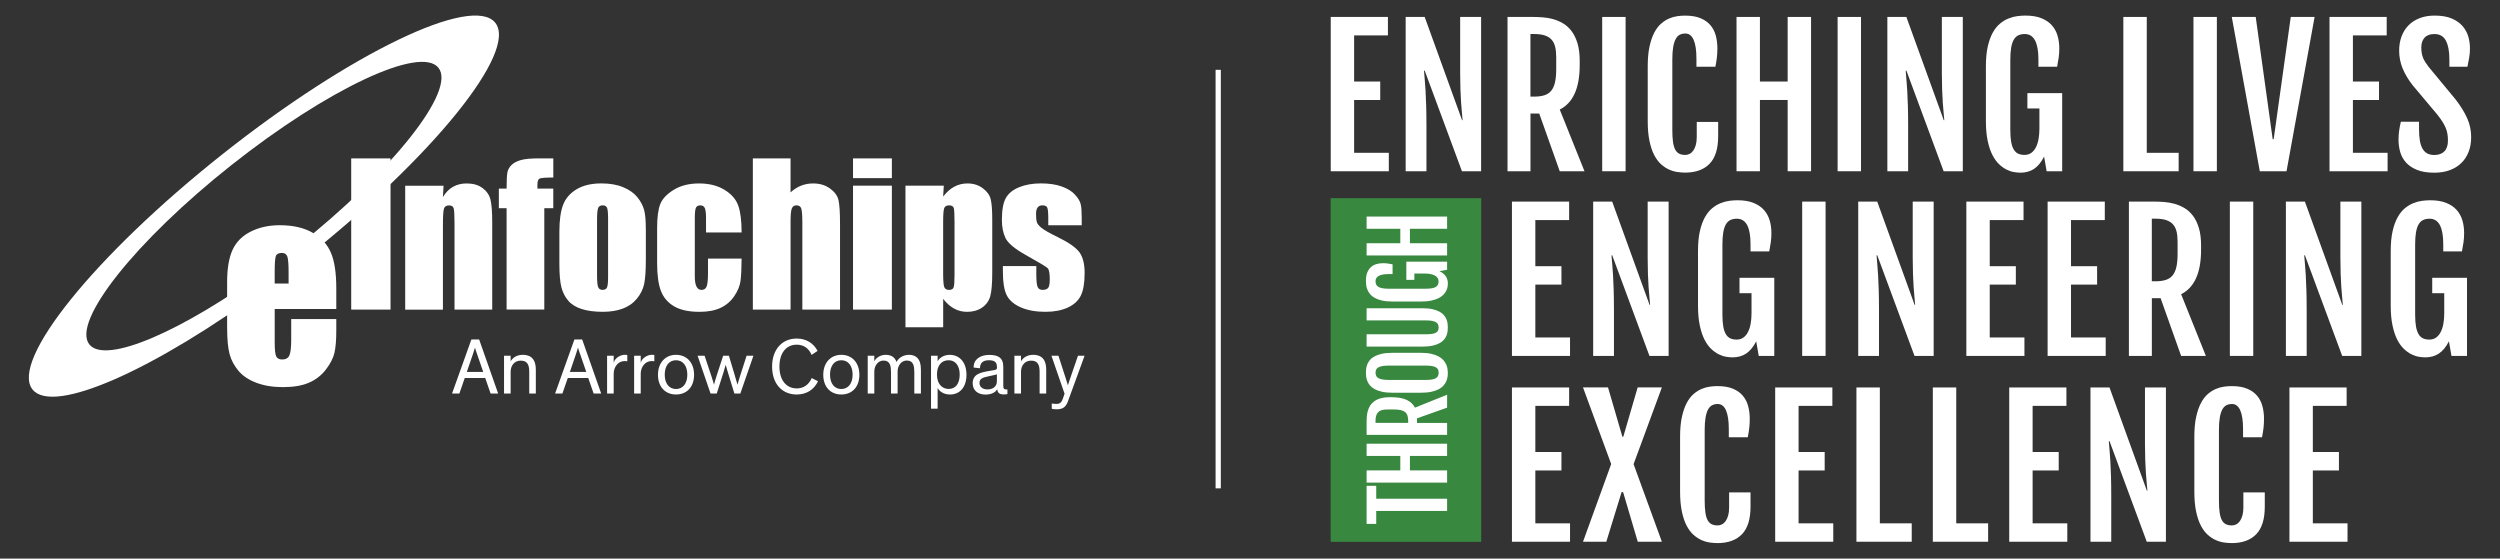 <svg xmlns="http://www.w3.org/2000/svg" id="Layer_1" viewBox="0 0 1310.23 292.77"><rect x="0" y="0" width="1310.23" height="292.77" fill="#333333" stroke="none"/><defs><style>.cls-1{fill:#fff;}.cls-1,.cls-2{stroke-width:0px;}.cls-2{fill:#388840;}</style></defs><path class="cls-1" d="m151.25,148.6v-5.98c0-4.23-.23-6.97-.67-8.21-.47-1.22-1.4-1.85-2.78-1.85-1.73,0-2.8.52-3.21,1.58-.42,1.05-.63,3.87-.63,8.48v5.98h7.29Zm25.01,13.33h-32.29v17.71c0,3.71.28,6.09.8,7.16.55,1.06,1.58,1.61,3.1,1.61,1.89,0,3.16-.72,3.79-2.14.63-1.43.96-4.17.96-8.23v-10.81h23.63v6.04c0,5.06-.34,8.95-.97,11.67-.63,2.72-2.12,5.61-4.46,8.71-2.36,3.07-5.33,5.39-8.93,6.93-3.58,1.55-8.12,2.31-13.55,2.31s-9.9-.76-13.95-2.27c-4.02-1.52-7.16-3.61-9.39-6.26-2.25-2.66-3.81-5.59-4.67-8.76-.86-3.2-1.29-7.84-1.29-13.93v-23.88c0-7.16.97-12.81,2.89-16.94,1.94-4.13,5.12-7.31,9.52-9.49,4.4-2.21,9.46-3.32,15.16-3.32,7,0,12.78,1.33,17.32,3.98,4.55,2.66,7.73,6.17,9.56,10.56,1.84,4.38,2.76,10.53,2.76,18.47v10.87Z"></path><path class="cls-1" d="m566.91,118.05h-17.52v-3.51c0-3-.17-4.91-.52-5.72-.34-.8-1.2-1.2-2.56-1.2-1.11,0-1.95.37-2.5,1.11-.55.74-.83,1.84-.83,3.31,0,1.99.14,3.46.42,4.38.29.94,1.12,1.97,2.5,3.06,1.39,1.12,4.23,2.74,8.54,4.84,5.74,2.81,9.5,5.46,11.31,7.93,1.79,2.49,2.69,6.09,2.69,10.83,0,5.27-.69,9.27-2.05,11.95-1.38,2.7-3.67,4.76-6.89,6.21-3.21,1.46-7.08,2.18-11.62,2.18-5.02,0-9.32-.77-12.91-2.34-3.57-1.57-6.02-3.7-7.36-6.37-1.34-2.68-2-6.73-2-12.15v-3.12h17.51v4.11c0,3.48.22,5.76.68,6.8.42,1.06,1.3,1.57,2.6,1.57,1.41,0,2.39-.36,2.94-1.06.55-.71.84-2.19.84-4.43,0-3.1-.35-5.05-1.06-5.84-.76-.77-4.6-3.08-11.52-6.94-5.81-3.26-9.34-6.21-10.63-8.88-1.26-2.66-1.89-5.83-1.89-9.47,0-5.18.69-9.01,2.06-11.48,1.37-2.45,3.69-4.36,6.97-5.69,3.29-1.34,7.09-2.01,11.43-2.01s7.97.56,10.97,1.64c3.03,1.1,5.35,2.53,6.95,4.33,1.62,1.8,2.61,3.46,2.94,4.99.36,1.53.52,3.94.52,7.2v3.76Zm-66.65-1.85c0-4.01-.15-6.45-.43-7.29-.3-.84-1.12-1.28-2.46-1.28s-2.14.51-2.52,1.47c-.37.99-.55,3.36-.55,7.11v26.9c0,3.91.19,6.37.58,7.35.39.98,1.24,1.47,2.53,1.47s2.09-.45,2.38-1.35c.32-.89.47-3.07.47-6.53v-27.84Zm-5.63-18.89l-.33,5.73c1.75-2.32,3.69-4.05,5.81-5.18,2.12-1.16,4.44-1.72,6.94-1.72,3.08,0,5.71.81,7.95,2.47,2.24,1.66,3.64,3.54,4.2,5.71.55,2.15.83,5.8.83,10.94v27.37c0,5.91-.34,10.1-1.05,12.61-.7,2.49-2.13,4.48-4.3,5.97-2.16,1.48-4.79,2.22-7.85,2.22-2.45,0-4.72-.57-6.81-1.71-2.08-1.15-3.99-2.84-5.71-5.09v14.88h-19.77v-74.2h20.1Zm-27.21,64.95h-20.36v-64.95h20.36v64.95Zm0-68.91h-20.36v-10.32h20.36v10.32Zm-53.1-10.32v17.8c1.69-1.55,3.53-2.73,5.51-3.52,1.97-.79,4.08-1.17,6.34-1.17,3.46,0,6.4.89,8.82,2.65,2.43,1.76,3.93,3.78,4.46,6.09.53,2.31.8,6.5.8,12.59v44.78h-19.75v-45.71c0-3.79-.21-6.21-.58-7.3-.36-1.06-1.21-1.62-2.51-1.62-1.2,0-2.02.57-2.44,1.68-.44,1.1-.64,3.3-.64,6.62v46.33h-19.77v-79.23h19.77Zm-25.66,38.8h-18.64v-7.48c0-2.61-.21-4.38-.63-5.31-.44-.93-1.2-1.41-2.36-1.41s-1.9.42-2.3,1.24c-.39.82-.59,2.64-.59,5.48v30.63c0,2.31.3,4.04.89,5.21.59,1.15,1.45,1.75,2.59,1.75,1.33,0,2.26-.6,2.72-1.82.47-1.2.71-3.49.71-6.85v-7.73h17.61c-.02,5.19-.22,9.08-.56,11.67-.34,2.59-1.42,5.26-3.28,7.99-1.83,2.72-4.24,4.77-7.21,6.16-2.98,1.39-6.63,2.07-11.02,2.07-5.57,0-10-.96-13.25-2.85-3.26-1.91-5.58-4.57-6.93-8.04-1.35-3.44-2.02-8.32-2.02-14.65v-18.44c0-5.53.55-9.69,1.65-12.5,1.13-2.8,3.49-5.29,7.11-7.5,3.63-2.21,8.03-3.31,13.21-3.31s9.56,1.08,13.22,3.27c3.66,2.19,6.08,4.94,7.3,8.26,1.2,3.34,1.79,8.05,1.79,14.15m-69.97-6.59c0-3.34-.18-5.44-.53-6.3-.37-.86-1.14-1.31-2.31-1.31s-1.96.44-2.34,1.31c-.4.86-.61,2.95-.61,6.3v29.29c0,3.09.2,5.08.61,6,.38.93,1.15,1.4,2.29,1.4s1.95-.44,2.32-1.28c.38-.85.56-2.68.56-5.48v-29.94Zm19.78,4.89v15.89c0,5.83-.31,10.12-.89,12.85-.59,2.73-1.84,5.27-3.78,7.63-1.91,2.36-4.39,4.11-7.39,5.23-3.02,1.13-6.52,1.69-10.41,1.69-4.38,0-8.07-.47-11.1-1.44-3.05-.97-5.41-2.42-7.07-4.36-1.7-1.94-2.89-4.28-3.61-7.05-.72-2.76-1.07-6.89-1.07-12.4v-16.65c0-6.03.65-10.74,1.95-14.14,1.29-3.39,3.65-6.11,7.04-8.16,3.4-2.05,7.74-3.09,13.02-3.09,4.45,0,8.25.66,11.43,1.99,3.19,1.33,5.64,3.04,7.36,5.16,1.74,2.13,2.91,4.31,3.56,6.55.63,2.26.95,5.68.95,10.3m-48.49-37.11v10.02c-4.08,0-6.49.21-7.22.57-.74.39-1.1,1.45-1.1,3.21v2.05h8.31v10.27h-4.71v53.1h-19.76v-53.1h-4.06v-10.27h4.06c0-4.28.15-7.13.44-8.58.3-1.43,1.01-2.7,2.18-3.83,1.15-1.13,2.78-1.98,4.86-2.56,2.1-.61,5.33-.89,9.74-.89h7.25Zm-57.52,14.29l-.33,5.98c1.43-2.38,3.19-4.18,5.25-5.36,2.09-1.19,4.48-1.78,7.18-1.78,3.39,0,6.17.8,8.33,2.41,2.15,1.58,3.54,3.61,4.15,6.03.62,2.45.93,6.49.93,12.16v45.53h-19.76v-44.96c0-4.48-.15-7.2-.46-8.19-.28-.96-1.09-1.47-2.43-1.47-1.41,0-2.3.57-2.65,1.71-.37,1.12-.54,4.13-.54,9.02v43.9h-19.77v-64.95h20.1Zm-27.79,64.95h-20.61v-79.23h20.61v79.23Z"></path><path class="cls-1" d="m121.28,86.53c50.39-39.92,99.14-62.83,108.52-50.99,9.38,11.84-24.07,54.06-74.46,93.99-.63.5-1.27,1-1.9,1.49h1.33v8.33c1.72-1.33,3.43-2.68,5.15-4.03,66.8-52.92,111.57-108.34,99.66-123.37-11.9-15.03-76.1,15.88-142.9,68.8C49.9,133.65,5.13,189.07,17.03,204.11c10.73,13.55,63.94-10.23,123.24-53.81v-9.31c-44.7,32.69-85.01,50.17-93.45,39.51-9.38-11.84,24.07-54.06,74.46-93.98"></path><path class="cls-1" d="m250.04,185.59c-.54-1.46-.92-2.63-1.08-3.33h-.04c-.21.71-.54,1.83-1.08,3.37l-3.17,9.29h8.58l-3.21-9.33Zm-9.29,20.66h-3.83l10.12-28.33h4.08l9.96,28.33h-3.96l-2.83-8.16h-10.71l-2.83,8.16Z"></path><path class="cls-1" d="m280.83,206.26h-3.46v-11.54c0-4.29-1.58-5.71-4.5-5.71-3.33,0-5.25,2.67-5.25,5.79v11.46h-3.46v-19.83h3.46v2.95c1.04-1.83,3.08-3.42,6.37-3.42,2.58,0,4.5.88,5.58,2.54.84,1.29,1.25,3,1.25,5.33v12.42Z"></path><path class="cls-1" d="m304.04,185.59c-.54-1.46-.92-2.63-1.08-3.33h-.04c-.21.71-.54,1.83-1.08,3.37l-3.16,9.29h8.58l-3.21-9.33Zm-9.29,20.66h-3.83l10.12-28.33h4.08l9.96,28.33h-3.96l-2.83-8.16h-10.71l-2.83,8.16Z"></path><path class="cls-1" d="m328.75,189.34c-.42-.08-.92-.12-1.29-.12-3.75,0-5.83,3.33-5.83,6.66v10.38h-3.46v-19.83h3.46v3.75c.46-2.29,3.25-4.25,6-4.25.37,0,.84.04,1.13.12v3.29Z"></path><path class="cls-1" d="m342.92,189.34c-.42-.08-.92-.12-1.29-.12-3.75,0-5.83,3.33-5.83,6.66v10.38h-3.46v-19.83h3.46v3.75c.46-2.29,3.25-4.25,6-4.25.37,0,.84.04,1.13.12v3.29Z"></path><path class="cls-1" d="m354.3,203.88c3.5,0,5.92-2.79,5.92-7.5s-2.34-7.58-5.92-7.58-5.92,2.83-5.92,7.58,2.42,7.5,5.92,7.5m0-17.92c5.58,0,9.46,4.08,9.46,10.46s-3.79,10.33-9.46,10.33-9.46-4-9.46-10.33,3.87-10.46,9.46-10.46"></path><path class="cls-1" d="m385.25,197.3c.54,1.71,1,3.29,1.25,4.25h.04c.25-.92.75-2.75,1.29-4.38l3.46-10.75h3.58l-6.87,19.83h-3.12l-3.46-11.29c-.54-1.67-.96-3.21-1.08-3.71h-.04c-.12.5-.54,2.04-1.08,3.75l-3.58,11.25h-3.25l-6.79-19.83h3.67l3.62,10.87c.54,1.58,1.04,3.33,1.29,4.25h.04c.25-.96.71-2.63,1.25-4.29l3.54-10.83h3l3.25,10.87Z"></path><path class="cls-1" d="m428.72,199.8c-2.04,4.33-5.96,6.96-11.16,6.96-7.5,0-12.91-5.42-12.91-14.67,0-8.62,4.96-14.66,12.91-14.66,5,0,8.79,2.46,10.92,6.46l-3.12,2.12c-1.46-3.46-4.17-5.37-7.79-5.37-5.63,0-9.08,4.5-9.08,11.46s3.46,11.46,9.08,11.46c3.66,0,6.37-2,7.83-5.42l3.33,1.67Z"></path><path class="cls-1" d="m440.93,203.88c3.5,0,5.92-2.79,5.92-7.5s-2.34-7.58-5.92-7.58-5.92,2.83-5.92,7.58,2.42,7.5,5.92,7.5m0-17.92c5.58,0,9.46,4.08,9.46,10.46s-3.79,10.33-9.46,10.33-9.46-4-9.46-10.33,3.87-10.46,9.46-10.46"></path><path class="cls-1" d="m466.97,194.97c0-1.67-.17-2.83-.46-3.67-.67-1.79-1.96-2.33-3.54-2.33-2.66,0-4.75,2.54-4.75,5.75v11.54h-3.46v-19.83h3.46v2.95c.88-1.92,3.29-3.42,5.96-3.42,2.88,0,4.83,1.25,5.67,3.75.96-1.92,3.29-3.75,6.58-3.75,2.71,0,4.87,1.25,5.75,4.08.29.96.46,2.12.46,3.62v12.58h-3.46v-11.29c0-1.67-.17-2.83-.46-3.67-.67-1.79-1.96-2.33-3.54-2.33-2.66,0-4.75,2.54-4.75,5.75v11.54h-3.46v-11.29Z"></path><path class="cls-1" d="m497.22,203.84c3.58,0,5.75-2.79,5.75-7.54s-2.34-7.5-5.83-7.5-6.08,2.5-6.08,7.5,2.71,7.54,6.17,7.54m-5.83-.5v10.83h-3.46v-27.74h3.46v2.91c.71-1.38,2.79-3.37,6.37-3.37,4.96,0,8.75,3.75,8.75,10.42s-3.59,10.37-8.63,10.37c-3.75,0-5.79-2.08-6.5-3.42"></path><path class="cls-1" d="m522.47,196.17c-.29.13-.83.29-2.29.59l-1.92.42c-1.54.33-2.96.63-3.88,1.29-.66.46-1.04,1.17-1.04,2.16,0,2.25,1.75,3.46,4.2,3.46s4.92-1.21,4.92-4.29v-3.63Zm5.5,10.38c-.42.08-1.08.17-1.96.17-2.42,0-3.21-1.04-3.33-2.67h-.04c-.63,1.04-2.38,2.75-6.12,2.75-4.04,0-6.75-2.16-6.75-6,0-2.25,1-3.71,2.54-4.62,1.54-.91,3.66-1.33,5.79-1.71l2.71-.46c1.25-.21,1.67-.37,1.67-1.21v-.42c0-2.08-.66-3.58-4.21-3.58s-4.67,1.83-4.67,4.21l-3.33-.38c-.08-4.46,3.71-6.62,8.16-6.62s7.38,1.29,7.38,6.25v10.08c0,1.38.5,1.79,1.71,1.79h.46v2.41Z"></path><path class="cls-1" d="m548.31,206.26h-3.46v-11.54c0-4.29-1.58-5.71-4.5-5.71-3.33,0-5.25,2.67-5.25,5.79v11.46h-3.46v-19.83h3.46v2.95c1.04-1.83,3.08-3.42,6.38-3.42,2.58,0,4.5.88,5.58,2.54.84,1.29,1.25,3,1.25,5.33v12.42Z"></path><path class="cls-1" d="m559.72,210.3c-1.25,3.46-3.17,4.21-6,4.21-1.04,0-1.83-.12-2.5-.25v-2.79c.83.12,1.54.21,2.25.21,1,0,1.83-.12,2.5-.79.42-.42.75-1,1.08-2l.88-2.54-6.88-19.92h3.67l3.87,12c.54,1.67,1.08,3.46,1.08,3.46h.04s.58-1.96,1.21-3.71l4.04-11.75h3.46l-8.71,23.87Z"></path><path class="cls-1" d="m697.43,8.88h29.97v9.66h-17.71v24.19h13.68v9.66h-13.68v27.7h18.18v9.66h-30.44V8.88Z"></path><path class="cls-1" d="m736.72,8.88h9.94l19.6,54.12h.28c-.09-1.26-.22-2.67-.38-4.21s-.3-3.31-.43-5.28c-.13-1.97-.24-4.21-.33-6.7-.09-2.49-.14-5.3-.14-8.43V8.88h10.98v80.87h-10.04l-19.51-52.7h-.38c.09,1.42.22,2.96.38,4.62.16,1.66.3,3.6.43,5.85.13,2.24.24,4.85.33,7.83.09,2.98.14,6.53.14,10.63v23.77h-10.89V8.88Z"></path><path class="cls-1" d="m790.08,8.88h13.3c1.52,0,3.18.06,5,.19,1.81.13,3.63.43,5.44.92,1.82.49,3.57,1.22,5.26,2.2,1.69.98,3.19,2.32,4.5,4.02,1.31,1.7,2.36,3.84,3.15,6.42.79,2.57,1.18,5.69,1.18,9.35v2.04c0,6.15-.88,11.17-2.65,15.03-1.77,3.87-4.37,6.65-7.81,8.36l12.97,32.34h-12.97l-10.75-30.25h-4.59v30.25h-12.03V8.88Zm13.87,41.76c2.15,0,3.96-.24,5.44-.71s2.68-1.27,3.6-2.39c.92-1.12,1.58-2.61,1.99-4.45.41-1.85.62-4.13.62-6.84v-6.39c0-2.08-.19-3.88-.57-5.4s-1.02-2.76-1.92-3.74c-.9-.98-2.09-1.7-3.58-2.18s-3.35-.71-5.59-.71h-1.85v32.81h1.85Z"></path><path class="cls-1" d="m839.7,8.88h12.26v80.87h-12.26V8.88Z"></path><path class="cls-1" d="m883.21,90.46c-1.26,0-2.63-.1-4.1-.31-1.47-.21-2.94-.64-4.4-1.3-1.47-.66-2.87-1.6-4.22-2.82-1.34-1.21-2.52-2.82-3.55-4.8-1.03-1.99-1.85-4.44-2.46-7.36-.62-2.92-.92-6.4-.92-10.44v-28.64c0-4.07.31-7.55.95-10.44.63-2.89,1.47-5.32,2.51-7.29,1.04-1.97,2.24-3.54,3.6-4.71s2.76-2.06,4.21-2.67c1.45-.62,2.9-1.02,4.33-1.21,1.43-.19,2.77-.28,4-.28,3.22,0,5.91.45,8.07,1.35,2.16.9,3.9,2.13,5.21,3.69,1.31,1.56,2.24,3.39,2.8,5.47.55,2.08.83,4.29.83,6.63,0,1.74-.09,3.34-.26,4.81-.17,1.47-.43,3.08-.78,4.85h-9.94v-4.12c0-4.45-.49-7.78-1.47-9.99-.98-2.21-2.41-3.31-4.31-3.31-1.14,0-2.13.22-2.98.66s-1.56,1.19-2.13,2.25c-.57,1.06-1,2.45-1.3,4.19-.3,1.74-.45,3.9-.45,6.49v36.93c0,2.53.12,4.62.36,6.3.23,1.67.62,3.01,1.16,4.02s1.24,1.73,2.11,2.15c.87.43,1.92.64,3.15.64.79,0,1.55-.18,2.27-.55.73-.36,1.36-.93,1.92-1.7.55-.77.99-1.75,1.33-2.94.33-1.18.5-2.58.5-4.19v-7.91h11.22v7.48c0,6.5-1.48,11.3-4.45,14.39-2.97,3.09-7.23,4.66-12.78,4.69Z"></path><path class="cls-1" d="m910.1,8.88h12.26v33.85h14.54V8.88h12.26v80.87h-12.26v-37.36h-14.54v37.36h-12.26V8.88Z"></path><path class="cls-1" d="m963.08,8.88h12.26v80.87h-12.26V8.88Z"></path><path class="cls-1" d="m989.17,8.88h9.94l19.6,54.12h.28c-.09-1.26-.22-2.67-.38-4.21-.16-1.55-.3-3.31-.43-5.28-.13-1.97-.24-4.21-.33-6.7s-.14-5.3-.14-8.43V8.88h10.98v80.87h-10.04l-19.51-52.7h-.38c.09,1.42.22,2.96.38,4.62.16,1.66.3,3.6.43,5.85s.24,4.85.33,7.83c.09,2.98.14,6.53.14,10.63v23.77h-10.89V8.88Z"></path><path class="cls-1" d="m1058.86,90.5c-.95,0-2.05-.1-3.31-.31-1.26-.2-2.56-.64-3.9-1.3-1.34-.66-2.66-1.6-3.95-2.82-1.29-1.22-2.45-2.83-3.48-4.83-1.03-2-1.85-4.47-2.48-7.39-.63-2.92-.95-6.4-.95-10.44v-28.64c0-4.07.33-7.55.99-10.44.66-2.89,1.55-5.32,2.65-7.29,1.11-1.97,2.38-3.54,3.81-4.71,1.43-1.17,2.93-2.06,4.47-2.67,1.55-.62,3.08-1.02,4.59-1.21s2.92-.28,4.21-.28c3.28,0,6.05.45,8.31,1.35,2.26.9,4.09,2.13,5.49,3.69,1.4,1.56,2.41,3.39,3.03,5.47.61,2.08.92,4.29.92,6.63,0,1.74-.1,3.34-.31,4.81-.2,1.47-.48,3.08-.83,4.85h-9.8v-3.83c0-8.87-2.38-13.3-7.15-13.3-1.29,0-2.41.22-3.36.66s-1.74,1.19-2.37,2.25c-.63,1.06-1.1,2.45-1.4,4.19-.3,1.74-.45,3.9-.45,6.49v36.65c0,2.53.15,4.62.45,6.3.3,1.67.76,3.01,1.38,4.02.61,1.01,1.39,1.73,2.32,2.15.93.43,2.04.64,3.34.64s2.53-.36,3.5-1.06c.98-.71,1.78-1.68,2.41-2.91s1.1-2.68,1.4-4.36c.3-1.67.45-3.49.45-5.44v-10.56h-6.3v-8.05h18.23v40.95h-8.14l-1.33-7.67c-1.55,3-3.32,5.15-5.33,6.46-2,1.31-4.38,1.96-7.12,1.96Z"></path><path class="cls-1" d="m1112.84,8.88h12.26v71.21h16.71v9.66h-28.98V8.88Z"></path><path class="cls-1" d="m1149.58,8.88h12.26v80.87h-12.26V8.88Z"></path><path class="cls-1" d="m1169.65,8.88h12.55l8.9,64.06h.52l8.95-64.06h12.5l-14.72,80.87h-14.01l-14.68-80.87Z"></path><path class="cls-1" d="m1220.88,8.88h29.97v9.66h-17.71v24.19h13.68v9.66h-13.68v27.7h18.18v9.66h-30.44V8.88Z"></path><path class="cls-1" d="m1257.05,73.36c0-1.74.1-3.34.31-4.8.2-1.47.51-3.05.92-4.76h9.52v3.93c0,2.18.13,4.1.4,5.78.27,1.67.71,3.09,1.33,4.24.62,1.15,1.44,2.02,2.46,2.6,1.03.58,2.28.88,3.76.88,2.34,0,4.12-.64,5.35-1.92,1.23-1.28,1.85-3.15,1.85-5.61,0-1.26-.09-2.42-.26-3.48-.17-1.06-.47-2.11-.9-3.15-.43-1.04-1-2.14-1.73-3.29-.73-1.15-1.66-2.44-2.79-3.86l-12.78-15.2c-2.27-2.9-4.02-5.83-5.26-8.78-1.23-2.95-1.85-6.1-1.85-9.44,0-2.68.42-5.14,1.25-7.39.84-2.24,2.04-4.17,3.62-5.8,1.58-1.62,3.53-2.89,5.85-3.79,2.32-.9,4.95-1.35,7.88-1.35,3.57,0,6.54.5,8.93,1.52,2.38,1.01,4.28,2.34,5.7,3.98,1.42,1.64,2.42,3.48,3.01,5.51.58,2.04.87,4.08.87,6.13,0,1.74-.13,3.34-.4,4.81-.27,1.47-.58,3.08-.92,4.85h-9.47v-3.83c0-4.29-.62-7.58-1.85-9.87-1.23-2.29-3.24-3.43-6.01-3.43-2.3,0-4.02.64-5.16,1.92-1.14,1.28-1.7,2.99-1.7,5.14,0,1.14.09,2.16.26,3.08.17.92.43,1.76.76,2.53.33.77.73,1.52,1.21,2.25s1.01,1.48,1.61,2.27l14.25,17.23c2.59,3.38,4.58,6.62,5.97,9.73,1.39,3.11,2.08,6.4,2.08,9.87,0,2.87-.45,5.46-1.35,7.76-.9,2.3-2.18,4.26-3.86,5.87-1.67,1.61-3.69,2.85-6.06,3.72-2.37.87-5.04,1.3-8,1.3-3.66,0-6.7-.49-9.11-1.47-2.42-.98-4.34-2.27-5.78-3.88-1.44-1.61-2.45-3.44-3.03-5.49-.58-2.05-.88-4.15-.88-6.3Z"></path><path class="cls-1" d="m792.4,105.66h29.97v9.66h-17.71v24.19h13.68v9.66h-13.68v27.7h18.18v9.66h-30.44v-80.87Z"></path><path class="cls-1" d="m834.99,105.66h9.94l19.6,54.12h.28c-.09-1.26-.22-2.67-.38-4.21s-.3-3.31-.43-5.28c-.13-1.97-.24-4.21-.33-6.7-.09-2.49-.14-5.3-.14-8.43v-29.5h10.98v80.87h-10.04l-19.51-52.7h-.38c.09,1.42.22,2.96.38,4.62.16,1.66.3,3.6.43,5.85s.24,4.85.33,7.83c.09,2.98.14,6.53.14,10.63v23.77h-10.89v-80.87Z"></path><path class="cls-1" d="m907.98,187.29c-.95,0-2.05-.1-3.31-.31-1.26-.2-2.56-.64-3.9-1.3-1.34-.66-2.66-1.6-3.95-2.82-1.29-1.22-2.45-2.83-3.48-4.83-1.03-2-1.85-4.47-2.48-7.39-.63-2.92-.95-6.4-.95-10.44v-28.64c0-4.07.33-7.55.99-10.44.66-2.89,1.55-5.32,2.65-7.29,1.11-1.97,2.38-3.54,3.81-4.71,1.43-1.17,2.93-2.06,4.47-2.67,1.55-.62,3.08-1.02,4.59-1.21s2.92-.28,4.21-.28c3.28,0,6.05.45,8.31,1.35,2.26.9,4.09,2.13,5.49,3.69,1.4,1.56,2.41,3.39,3.03,5.47.61,2.08.92,4.29.92,6.63,0,1.74-.1,3.34-.31,4.81-.2,1.47-.48,3.08-.83,4.85h-9.8v-3.83c0-8.87-2.38-13.3-7.15-13.3-1.29,0-2.41.22-3.36.66s-1.74,1.19-2.37,2.25c-.63,1.06-1.1,2.45-1.4,4.19-.3,1.74-.45,3.9-.45,6.49v36.65c0,2.53.15,4.62.45,6.3.3,1.67.76,3.01,1.38,4.02.61,1.01,1.39,1.73,2.32,2.15.93.43,2.04.64,3.34.64s2.53-.36,3.5-1.06c.98-.71,1.78-1.68,2.41-2.91s1.1-2.68,1.4-4.36c.3-1.67.45-3.49.45-5.44v-10.56h-6.3v-8.05h18.23v40.95h-8.14l-1.33-7.67c-1.55,3-3.32,5.15-5.33,6.46-2,1.31-4.38,1.96-7.12,1.96Z"></path><path class="cls-1" d="m944.51,105.66h12.26v80.87h-12.26v-80.87Z"></path><path class="cls-1" d="m973.9,105.66h9.94l19.6,54.12h.28c-.09-1.26-.22-2.67-.38-4.21s-.3-3.31-.43-5.28c-.13-1.97-.24-4.21-.33-6.7-.09-2.49-.14-5.3-.14-8.43v-29.5h10.98v80.87h-10.04l-19.51-52.7h-.38c.09,1.42.22,2.96.38,4.62.16,1.66.3,3.6.43,5.85s.24,4.85.33,7.83c.09,2.98.14,6.53.14,10.63v23.77h-10.89v-80.87Z"></path><path class="cls-1" d="m1030.55,105.66h29.97v9.66h-17.71v24.19h13.68v9.66h-13.68v27.7h18.18v9.66h-30.44v-80.87Z"></path><path class="cls-1" d="m1073.14,105.66h29.97v9.66h-17.71v24.19h13.68v9.66h-13.68v27.7h18.18v9.66h-30.44v-80.87Z"></path><path class="cls-1" d="m1115.74,105.66h13.3c1.52,0,3.18.06,5,.19,1.81.13,3.63.43,5.44.92,1.82.49,3.57,1.22,5.26,2.2,1.69.98,3.19,2.32,4.5,4.02,1.31,1.7,2.36,3.84,3.15,6.42.79,2.57,1.18,5.69,1.18,9.35v2.04c0,6.15-.88,11.17-2.65,15.03-1.77,3.87-4.37,6.65-7.81,8.36l12.97,32.34h-12.97l-10.75-30.25h-4.59v30.25h-12.03v-80.87Zm13.87,41.76c2.15,0,3.96-.24,5.44-.71s2.68-1.27,3.6-2.39c.92-1.12,1.58-2.61,1.99-4.45.41-1.85.62-4.13.62-6.84v-6.39c0-2.08-.19-3.88-.57-5.4-.38-1.52-1.02-2.76-1.92-3.74-.9-.98-2.09-1.7-3.58-2.18s-3.35-.71-5.59-.71h-1.85v32.81h1.85Z"></path><path class="cls-1" d="m1168.65,105.66h12.26v80.87h-12.26v-80.87Z"></path><path class="cls-1" d="m1198.04,105.66h9.94l19.6,54.12h.28c-.09-1.26-.22-2.67-.38-4.21s-.3-3.31-.43-5.28c-.13-1.97-.24-4.21-.33-6.7-.09-2.49-.14-5.3-.14-8.43v-29.5h10.98v80.87h-10.04l-19.51-52.7h-.38c.09,1.42.22,2.96.38,4.62.16,1.66.3,3.6.43,5.85.13,2.24.24,4.85.33,7.83.09,2.98.14,6.53.14,10.63v23.77h-10.89v-80.87Z"></path><path class="cls-1" d="m1271.03,187.29c-.95,0-2.05-.1-3.31-.31-1.26-.2-2.56-.64-3.9-1.3-1.34-.66-2.66-1.6-3.95-2.82-1.29-1.22-2.45-2.83-3.48-4.83-1.03-2-1.85-4.47-2.48-7.39-.63-2.92-.95-6.4-.95-10.44v-28.64c0-4.07.33-7.55.99-10.44.66-2.89,1.55-5.32,2.65-7.29,1.11-1.97,2.38-3.54,3.81-4.71,1.43-1.17,2.93-2.06,4.47-2.67,1.55-.62,3.08-1.02,4.59-1.21s2.92-.28,4.21-.28c3.28,0,6.05.45,8.31,1.35,2.26.9,4.09,2.13,5.49,3.69,1.4,1.56,2.41,3.39,3.03,5.47.61,2.08.92,4.29.92,6.63,0,1.74-.1,3.34-.31,4.81-.2,1.47-.48,3.08-.83,4.85h-9.8v-3.83c0-8.87-2.38-13.3-7.15-13.3-1.29,0-2.41.22-3.36.66s-1.74,1.19-2.37,2.25c-.63,1.06-1.1,2.45-1.4,4.19-.3,1.74-.45,3.9-.45,6.49v36.65c0,2.53.15,4.62.45,6.3.3,1.67.76,3.01,1.38,4.02.61,1.01,1.39,1.73,2.32,2.15.93.43,2.04.64,3.34.64s2.53-.36,3.5-1.06c.98-.71,1.78-1.68,2.41-2.91s1.1-2.68,1.4-4.36c.3-1.67.45-3.49.45-5.44v-10.56h-6.3v-8.05h18.23v40.95h-8.14l-1.33-7.67c-1.55,3-3.32,5.15-5.33,6.46-2,1.31-4.38,1.96-7.12,1.96Z"></path><path class="cls-1" d="m792.4,203.05h29.97v9.66h-17.71v24.19h13.68v9.66h-13.68v27.7h18.18v9.66h-30.44v-80.87Z"></path><path class="cls-1" d="m844.41,243.2l-14.77-40.15h13.11l7.53,25.85h.47l7.53-25.85h12.69l-14.82,40.2,14.82,40.67h-12.64l-7.67-25.99h-.8l-8,25.99h-12.22l14.77-40.72Z"></path><path class="cls-1" d="m900.17,284.63c-1.26,0-2.63-.1-4.1-.31-1.47-.21-2.94-.64-4.4-1.3-1.47-.66-2.87-1.6-4.22-2.82-1.34-1.21-2.52-2.82-3.55-4.8-1.03-1.99-1.85-4.44-2.46-7.36-.62-2.92-.92-6.4-.92-10.44v-28.64c0-4.07.31-7.55.95-10.44.63-2.89,1.47-5.32,2.51-7.29,1.04-1.97,2.24-3.54,3.6-4.71s2.76-2.06,4.21-2.67c1.45-.62,2.9-1.02,4.33-1.21,1.43-.19,2.77-.28,4-.28,3.22,0,5.91.45,8.07,1.35,2.16.9,3.9,2.13,5.21,3.69,1.31,1.56,2.24,3.39,2.8,5.47.55,2.08.83,4.29.83,6.63,0,1.74-.09,3.34-.26,4.81-.17,1.47-.43,3.08-.78,4.85h-9.94v-4.12c0-4.45-.49-7.78-1.47-9.99-.98-2.21-2.41-3.31-4.31-3.31-1.14,0-2.13.22-2.98.66s-1.56,1.19-2.13,2.25c-.57,1.06-1,2.45-1.3,4.19-.3,1.74-.45,3.9-.45,6.49v36.93c0,2.53.12,4.62.36,6.3.23,1.67.62,3.01,1.16,4.02s1.24,1.73,2.11,2.15c.87.43,1.92.64,3.15.64.79,0,1.55-.18,2.27-.55.73-.36,1.36-.93,1.92-1.7.55-.77.99-1.75,1.33-2.94.33-1.18.5-2.58.5-4.19v-7.91h11.22v7.48c0,6.5-1.48,11.3-4.45,14.39s-7.23,4.66-12.78,4.69Z"></path><path class="cls-1" d="m930.36,203.05h29.97v9.66h-17.71v24.19h13.68v9.66h-13.68v27.7h18.18v9.66h-30.44v-80.87Z"></path><path class="cls-1" d="m972.95,203.05h12.26v71.21h16.71v9.66h-28.98v-80.87Z"></path><path class="cls-1" d="m1012.99,203.05h12.26v71.21h16.71v9.66h-28.98v-80.87Z"></path><path class="cls-1" d="m1053.02,203.05h29.97v9.66h-17.71v24.19h13.68v9.66h-13.68v27.7h18.18v9.66h-30.44v-80.87Z"></path><path class="cls-1" d="m1095.62,203.05h9.94l19.6,54.12h.28c-.09-1.26-.22-2.67-.38-4.21s-.3-3.31-.43-5.28c-.13-1.97-.24-4.21-.33-6.7s-.14-5.3-.14-8.43v-29.5h10.98v80.87h-10.04l-19.51-52.7h-.38c.09,1.42.22,2.96.38,4.62.16,1.66.3,3.6.43,5.85.13,2.24.24,4.85.33,7.83.09,2.98.14,6.53.14,10.63v23.77h-10.89v-80.87Z"></path><path class="cls-1" d="m1169.69,284.63c-1.26,0-2.63-.1-4.1-.31-1.47-.21-2.94-.64-4.4-1.3-1.47-.66-2.87-1.6-4.22-2.82-1.34-1.21-2.52-2.82-3.55-4.8-1.03-1.99-1.85-4.44-2.46-7.36-.62-2.92-.92-6.4-.92-10.44v-28.64c0-4.07.31-7.55.95-10.44.63-2.89,1.47-5.32,2.51-7.29,1.04-1.97,2.24-3.54,3.6-4.71s2.76-2.06,4.21-2.67c1.45-.62,2.9-1.02,4.33-1.21,1.43-.19,2.77-.28,4-.28,3.22,0,5.91.45,8.07,1.35,2.16.9,3.9,2.13,5.21,3.69,1.31,1.56,2.24,3.39,2.8,5.47.55,2.08.83,4.29.83,6.63,0,1.74-.09,3.34-.26,4.81-.17,1.47-.43,3.08-.78,4.85h-9.94v-4.12c0-4.45-.49-7.78-1.47-9.99-.98-2.21-2.41-3.31-4.31-3.31-1.14,0-2.13.22-2.98.66s-1.56,1.19-2.13,2.25c-.57,1.06-1,2.45-1.3,4.19-.3,1.74-.45,3.9-.45,6.49v36.93c0,2.53.12,4.62.36,6.3.23,1.67.62,3.01,1.16,4.02s1.24,1.73,2.11,2.15c.87.43,1.92.64,3.15.64.79,0,1.55-.18,2.27-.55.73-.36,1.36-.93,1.92-1.7.55-.77.99-1.75,1.33-2.94.33-1.18.5-2.58.5-4.19v-7.91h11.22v7.48c0,6.5-1.48,11.3-4.45,14.39-2.97,3.09-7.23,4.66-12.78,4.69Z"></path><path class="cls-1" d="m1199.88,203.05h29.97v9.66h-17.71v24.19h13.68v9.66h-13.68v27.7h18.18v9.66h-30.44v-80.87Z"></path><rect class="cls-2" x="697.38" y="103.87" width="78.92" height="180.1"></rect><path class="cls-1" d="m721.27,267.78v6.79h-5.04v-19.96h5.04v6.77h37.15v6.4h-37.15Z"></path><path class="cls-1" d="m716.23,252.93v-6.4h17.66v-7.58h-17.66v-6.4h42.19v6.4h-19.49v7.58h19.49v6.4h-42.19Z"></path><path class="cls-1" d="m716.23,227.92v-6.94c0-.79.03-1.66.1-2.61s.23-1.89.48-2.84.64-1.86,1.15-2.74,1.21-1.66,2.1-2.35,2-1.23,3.35-1.64,2.97-.62,4.88-.62h1.06c3.21,0,5.83.46,7.84,1.38s3.47,2.28,4.36,4.08l16.87-6.77v6.77l-15.78,5.61v2.4h15.78v6.27h-42.19Zm21.79-7.24c0-1.12-.12-2.07-.37-2.84s-.66-1.4-1.25-1.88-1.36-.82-2.32-1.04-2.15-.32-3.57-.32h-3.33c-1.09,0-2.03.1-2.82.3s-1.44.53-1.95,1-.89,1.09-1.14,1.86-.37,1.75-.37,2.91v.96h17.12v-.96Z"></path><path class="cls-1" d="m758.8,195.32c0,.68-.05,1.41-.16,2.2s-.33,1.57-.68,2.35-.84,1.52-1.47,2.24-1.47,1.35-2.51,1.9-2.32.99-3.84,1.32-3.34.49-5.45.49h-14.94c-2.12,0-3.94-.17-5.45-.51s-2.77-.79-3.8-1.35-1.85-1.2-2.46-1.91-1.07-1.47-1.4-2.25-.53-1.56-.63-2.33-.15-1.49-.15-2.15.05-1.32.14-2.09.29-1.53.59-2.3.76-1.51,1.36-2.24,1.42-1.37,2.45-1.93,2.31-1.01,3.83-1.35,3.36-.51,5.52-.51h14.94c2.09,0,3.89.17,5.4.52s2.78.8,3.83,1.36,1.89,1.21,2.52,1.94,1.13,1.48,1.48,2.25.59,1.53.7,2.28.17,1.44.17,2.05Zm-4.82,0c0-.63-.11-1.17-.32-1.64s-.58-.86-1.11-1.16-1.22-.54-2.09-.69-1.96-.23-3.27-.23h-19.19c-1.35,0-2.48.08-3.38.23s-1.63.39-2.19.69-.94.69-1.17,1.16-.35,1.02-.35,1.64.12,1.2.35,1.68.62.87,1.17,1.19,1.28.55,2.19.7,2.03.23,3.38.23h19.19c1.32,0,2.41-.08,3.27-.23s1.56-.39,2.09-.7.9-.71,1.11-1.19.32-1.04.32-1.68Z"></path><path class="cls-1" d="m716.23,181.65v-6.45h30.93c1.32,0,2.41-.07,3.29-.2s1.57-.34,2.09-.63.89-.66,1.11-1.11.33-.99.33-1.62-.11-1.17-.33-1.64-.59-.86-1.11-1.16-1.21-.54-2.09-.69-1.97-.23-3.29-.23h-30.93v-6.37h29.22c2.06,0,3.82.16,5.29.49s2.69.77,3.68,1.31,1.77,1.17,2.35,1.86,1.02,1.42,1.32,2.17.5,1.49.58,2.24.12,1.42.12,2.03-.04,1.28-.12,2.01-.28,1.47-.58,2.21-.75,1.46-1.32,2.15-1.36,1.31-2.35,1.85-2.21.98-3.67,1.3-3.22.48-5.3.48h-29.22Z"></path><path class="cls-1" d="m758.82,148.59c0,.49-.05,1.07-.16,1.73s-.33,1.34-.68,2.04-.84,1.39-1.47,2.06-1.47,1.28-2.52,1.82-2.33.97-3.85,1.3-3.34.49-5.45.49h-14.94c-2.12,0-3.94-.17-5.45-.52-1.51-.35-2.77-.81-3.8-1.38s-1.85-1.24-2.46-1.99-1.07-1.53-1.4-2.33-.53-1.61-.63-2.4-.15-1.52-.15-2.2c0-1.71.23-3.16.7-4.34s1.11-2.13,1.93-2.87,1.77-1.26,2.85-1.58,2.24-.48,3.46-.48c.91,0,1.74.05,2.51.16s1.61.25,2.53.43v5.11h-2c-4.63,0-6.94,1.24-6.94,3.73,0,.68.12,1.26.35,1.75s.62.91,1.17,1.24,1.28.57,2.19.73,2.03.23,3.38.23h19.12c1.32,0,2.41-.08,3.29-.23s1.57-.4,2.1-.72.9-.72,1.12-1.21.33-1.07.33-1.74-.19-1.32-.56-1.83-.88-.93-1.52-1.26-1.4-.57-2.27-.73-1.82-.23-2.84-.23h-5.51v3.29h-4.2v-9.51h21.37v4.25l-4,.69c1.56.81,2.69,1.73,3.37,2.78s1.03,2.28,1.03,3.72Z"></path><path class="cls-1" d="m716.23,133.88v-6.4h17.66v-7.58h-17.66v-6.4h42.19v6.4h-19.49v7.58h19.49v6.4h-42.19Z"></path><rect class="cls-1" x="637.08" y="36.59" width="2.74" height="219.35"></rect></svg>